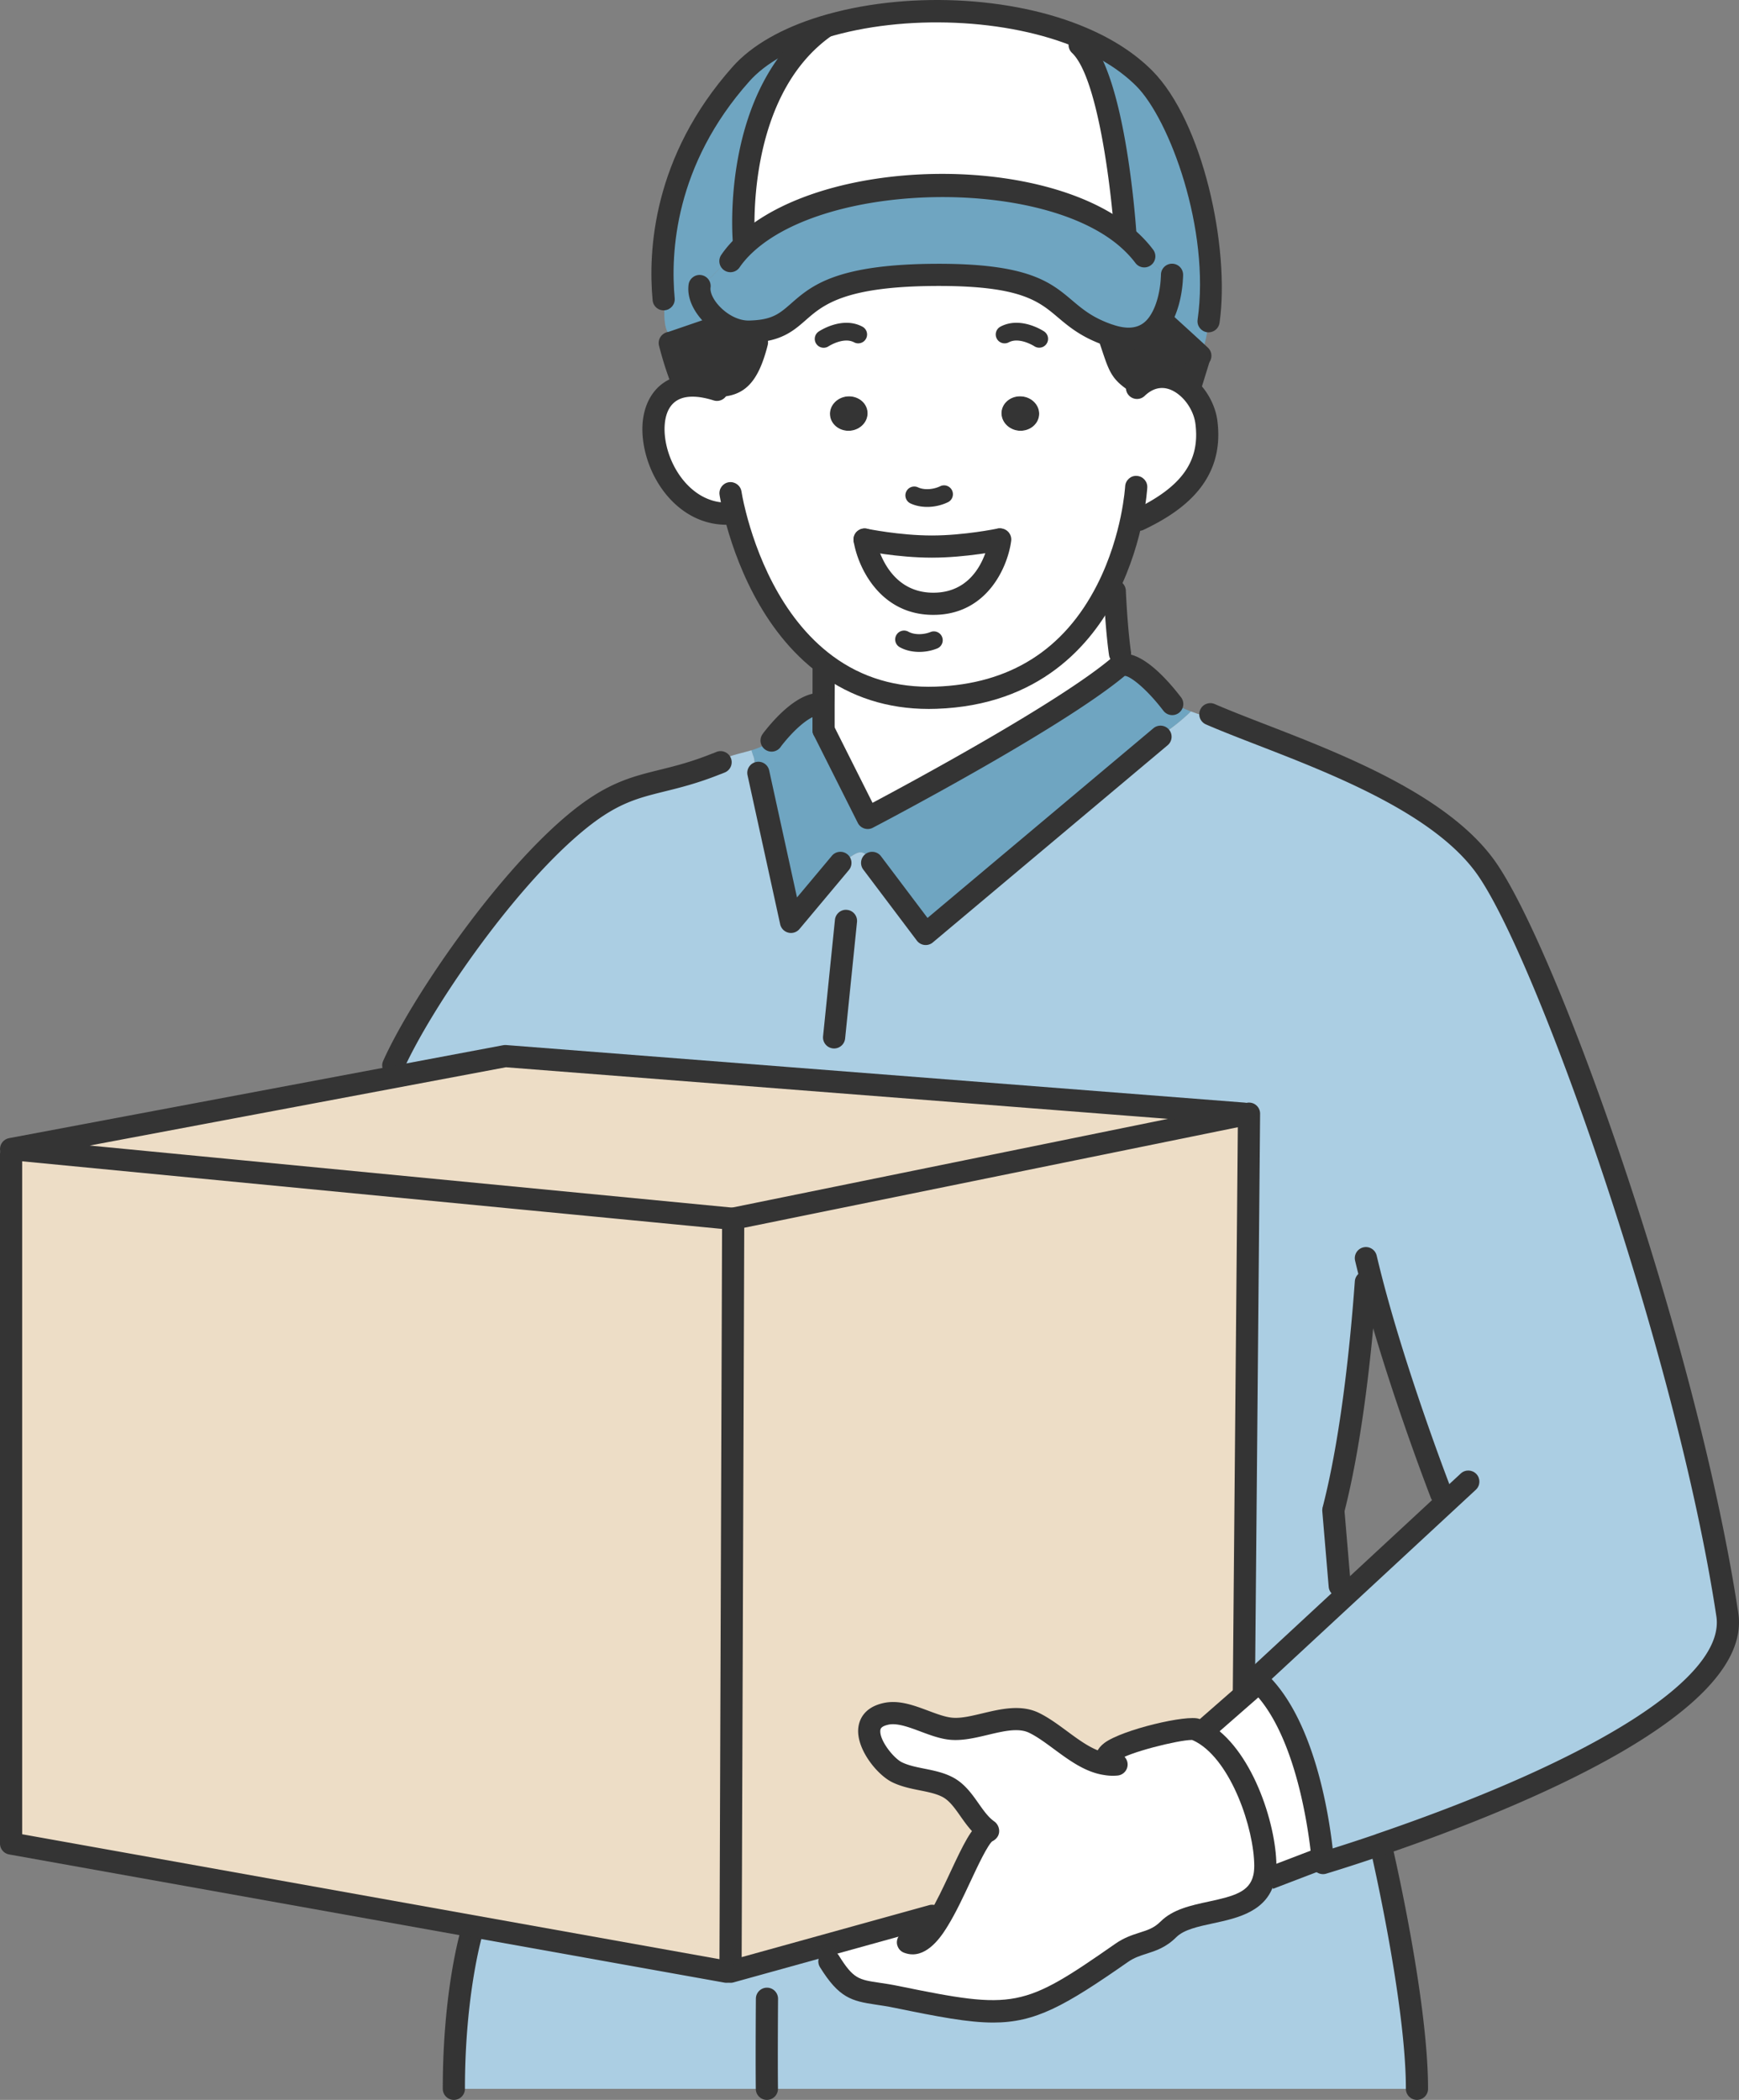<svg version="1.1" id="レイヤー_1" xmlns="http://www.w3.org/2000/svg" x="0" y="0" width="5802.01" height="7003.831" style="enable-background:new 0 0 5802.01 7003.831" xml:space="preserve"><rect width="100%" height="100%" fill="#808080" stroke="none"/><style>.st0{fill:#6fa5c1}.st1{fill:#343434}.st2{fill:#fff}.st3{fill:#abcee3}.st4{fill:#edddc6}</style><g id="XMLID_00000071555929857641671050000011029925329937569689_"><path class="st0" d="M2439.682 867.072c13.61-19.231 29.882-37.279 48.225-54.143 259.47-239.056 967.466-268.346 1263.326-26.628 25.444 21.006 47.93 43.787 66.569 68.64l7.988 4.142c24.556 24.556 55.326 50.296 84.024 69.527-1.183 26.332-7.988 89.942-37.87 138.759-28.698 47.634-79.883 81.362-169.824 50.888-.592 0-.888 0-1.479-.296-209.766-71.598-128.7-201.481-569.237-201.185-520.124.296-410.359 172.783-608.882 188.168-7.988.592-16.864 1.183-26.036 1.183-34.024.296-69.527-14.793-98.818-37.279-40.237-31.065-68.64-76.332-63.61-114.794l4.438-3.846c37.574-18.935 61.539-64.794 100.001-84.025l1.185.889z"/><path class="st1" d="m3971.651 1288.082-6.805 6.805c-44.083-40.237-105.623-55.03-161.244-10.059l-10.059-8.284c-59.172-37.574-58.284-51.776-92.9-153.552l1.479-4.734c89.942 30.474 141.126-3.255 169.824-50.888l7.101 4.142s89.646 81.362 120.416 110.06c2.071 2.071 3.846 3.55 5.325 5.03l-2.663 2.959-30.474 98.521z"/><path class="st0" d="M2217.195 998.138h-2.958c-18.935-201.777 25.444-490.538 258.583-751.783 60.947-68.344 157.99-120.711 273.967-156.215l.887 2.959c-307.991 223.079-265.683 713.025-265.683 713.025l5.917 6.805c-18.343 16.864-34.616 34.912-48.225 54.143l-1.183-.888c-38.462 19.231-62.427 65.089-100.001 84.025l-4.438 3.846c-5.03 38.462 23.373 83.729 63.61 114.794l-21.598 27.219-135.504 46.45-5.917 1.479c-3.254-13.018-6.213-25.74-8.58-38.462v-.296c-13.611-27.81-8.877-76.036-8.877-107.101z"/><path class="st2" d="M3108.92 1822.999c112.723 0 225.742-23.669 225.742-23.669h2.367s-27.811 214.499-222.783 214.499c-194.972.296-229.588-214.203-229.588-214.203s111.835 23.373 224.262 23.373z"/><path class="st0" d="M2895.012 2728.037s623.083-325.743 834.92-502.964c4.734-4.142 10.355-6.213 16.272-7.101 53.551-8.58 143.197 102.368 161.244 125.741 18.344 9.172 41.717 19.823 65.385 28.994l-.592 1.183c-23.965 23.669-73.374 64.498-102.664 79.291l2.367 4.142-783.44 657.699-165.682-219.825 2.071-1.479c-54.734-82.25-58.581-47.634-121.007-16.272v.592l-164.794 196.748-108.877-497.046-6.213-1.184c-8.876-17.16-3.254-41.125-11.834-58.285l-5.03-15.976c26.036-7.692 51.184-18.344 70.415-37.574l.296.296c18.048-23.077 97.042-121.007 161.836-116.865h7.988v86.687l147.339 293.198z"/><path class="st1" d="M3398.864 1436.604c-34.32-3.255-60.06-31.361-57.397-63.018 2.958-31.657 33.432-54.734 68.048-51.48 34.616 2.959 60.356 31.361 57.397 62.723-2.959 31.656-33.433 54.734-68.048 51.775zM2894.421 1373.586c2.959 31.657-22.781 59.764-57.101 63.018-34.616 3.255-65.089-19.823-68.048-51.48-2.958-31.657 22.781-59.764 57.397-63.018 34.615-2.959 65.089 20.118 67.752 51.48z"/><path class="st2" d="m3754.785 782.159-3.551 4.142c-295.861-241.718-1003.856-212.428-1263.326 26.628l-5.917-6.805s-42.308-489.946 265.683-713.025l-.887-2.959c258.287-78.699 610.361-72.19 865.098 37.278l-9.763 22.19c117.751 111.836 152.663 632.551 152.663 632.551zM2752.703 6489.022l357.104-99.113 21.894 12.426c62.131-101.48 118.64-268.05 162.132-294.973l1.775-2.367c-54.143-38.166-75.74-113.906-134.025-144.38-50.296-26.332-114.794-23.669-168.345-49.409-55.918-27.219-156.806-168.937-37.278-194.973 67.752-14.793 148.818 43.492 217.754 49.705 85.208 7.692 194.972-58.876 276.038-19.823 77.515 37.575 152.073 124.262 239.647 137.576l3.846-20.415c-4.142-46.45 270.713-105.031 294.086-95.859 7.988 3.254 15.977 6.805 23.669 11.243 130.77 73.965 209.765 311.837 210.653 443.792 0 14.497-1.184 27.515-3.846 39.35-30.77 139.351-238.464 92.604-319.234 173.079-50.592 50.592-99.409 38.758-156.51 78.699-323.376 225.446-361.246 226.63-750.895 146.747-121.599-24.852-152.073-2.663-223.967-118.64l-14.498-52.665z"/><path class="st0" d="M4031.71 1071.511c-2.663 35.799-10.651 79.291-23.669 105.327l-8.58 4.734c-30.77-28.698-120.416-110.06-120.416-110.06l-7.101-4.142c29.882-48.817 36.687-112.427 37.87-138.759-28.698-19.231-59.468-44.971-84.024-69.527l-7.988-4.142c-18.639-24.852-41.125-47.634-66.569-68.64l3.551-4.142s-34.912-520.715-152.664-632.551l9.763-22.19c80.178 34.32 150.593 78.699 205.623 133.729 124.262 124.557 258.583 502.372 214.795 810.363h-.591z"/><path class="st3" d="M2558.618 6966.838H1514.229c0-329.885 61.243-528.704 61.243-528.704l2.367-13.314 845.867 151.481h13.61l315.388-87.279 14.497 52.663c71.894 115.978 102.368 93.788 223.967 118.64 389.649 79.883 427.519 78.699 750.895-146.747 57.101-39.941 105.918-28.106 156.51-78.699 80.77-80.474 288.465-33.728 319.234-173.079l15.977 3.55 178.7-68.344c1.184 10.947 1.479 16.864 1.479 16.864s75.444-22.485 190.831-61.835l4.438 12.426s118.345 506.218 118.345 802.375H2558.618z"/><path class="st2" d="M2769.271 1385.124c2.959 31.657 33.432 54.734 68.048 51.48 34.32-3.255 60.06-31.361 57.101-63.018-2.663-31.361-33.136-54.438-67.752-51.48-34.615 3.254-60.355 31.361-57.397 63.018zm1034.331-100.297c55.622-44.971 117.161-30.178 161.244 10.059 31.657 28.698 54.438 70.711 60.06 112.427 21.894 165.978-84.025 258.878-225.15 326.335l-24.556-2.663c-13.314 64.202-37.87 150.297-81.954 236.689-88.167 173.079-255.032 348.82-570.42 359.471-152.368 5.326-272.192-39.645-365.684-108.581-190.831-140.238-273.376-380.477-304.145-500.597l-29.29-4.734c-231.659 0-334.323-386.394-144.676-424.265 28.994-5.621 64.794-3.55 107.989 9.763l3.255-11.834c61.835 0 102.959-18.047 135.208-144.676l-2.959-37.278c198.523-15.385 88.758-187.872 608.882-188.168 440.537-.296 359.471 129.587 569.237 201.185.592.296.887.296 1.479.296l-1.479 4.734c34.616 101.776 33.728 115.978 92.9 153.552l10.059 8.285zm-336.69 100.001c2.958-31.361-22.781-59.764-57.397-62.723-34.616-3.255-65.089 19.823-68.048 51.48-2.663 31.657 23.077 59.764 57.397 63.018 34.615 2.96 65.089-20.118 68.048-51.775zm-129.883 414.502h-2.367s-113.019 23.669-225.742 23.669c-112.427 0-224.263-23.373-224.263-23.373s34.616 214.499 229.588 214.203c194.973 0 222.784-214.499 222.784-214.499z"/><path class="st1" d="M2387.019 1298.733c-43.196-13.314-78.995-15.385-107.989-9.763l-1.775-12.13c-17.752-45.267-31.657-89.646-42.604-132.842l5.917-1.479 135.504-46.45 21.598-27.219c29.29 22.485 64.793 37.574 98.818 37.279 9.172 0 18.047-.592 26.036-1.183l2.959 37.278c-32.249 126.629-73.374 144.676-135.208 144.676l-3.256 11.833z"/><path class="st2" d="M4221.653 6222.452c-.888-131.954-79.883-369.826-210.653-443.792l2.367-4.734 142.013-124.262 46.154-40.237 14.201 15.977c149.41 161.244 189.351 493.2 196.748 571.603l-178.7 68.344-15.977-3.55c2.664-11.834 3.847-24.852 3.847-39.349z"/><path class="st4" d="m2446.191 4065.329-8.876 2510.972h-13.609l-845.867-151.481L36.995 6148.782V3850.238l1.775-17.456z"/><path class="st3" d="m4829.943 5005.575-21.598-23.077s-145.268-373.376-232.547-710.954l-18.639 4.734c-16.272 223.079-47.634 521.011-106.806 753.854l-1.775 7.692 21.302 251.482 24.853 26.923 335.21-310.654zm-857.701-2631.683.592-1.183c29.29 11.243 59.468 19.823 83.137 19.823l.888-2.367c243.198 102.959 709.771 243.789 896.163 496.75 203.848 276.926 674.268 1602.383 810.067 2498.546 47.634 314.796-775.156 635.213-1158.295 766.28v.296c-115.386 39.35-190.831 61.835-190.831 61.835s-.296-5.917-1.479-16.864c-7.396-78.403-47.337-410.359-196.748-571.603l-14.201-15.977-46.154 40.237-5.326-5.917 17.16-1929.31-16.568 3.254-.592-3.254-2464.226-192.014-366.572 68.936-7.101-37.87c86.983-194.381 356.217-597.048 601.781-804.15 186.984-157.694 268.642-118.344 475.745-201.481 26.923-26.036 73.669-32.249 117.457-45.562l5.03 15.976c8.58 17.16 2.958 41.125 11.834 58.285l6.213 1.184 108.877 497.046 164.794-196.748v-.592c62.427-31.361 66.273-65.977 121.007 16.272l-2.071 1.479 165.682 219.825 783.44-657.699-2.367-4.142c29.291-14.794 78.7-55.622 102.664-79.291z"/><path class="st4" d="M2446.191 4065.329v-.592l1704.455-347.045 16.568-3.254-17.16 1929.31 5.326 5.917-142.013 124.262-2.367 4.734c-7.692-4.438-15.681-7.988-23.669-11.243-23.373-9.172-298.228 49.409-294.086 95.859l-3.846 20.415c-87.575-13.314-162.132-100.001-239.647-137.576-81.066-39.054-190.83 27.515-276.038 19.823-68.936-6.213-150.002-64.498-217.754-49.705-119.528 26.036-18.639 167.753 37.278 194.973 53.551 25.74 118.049 23.077 168.345 49.409 58.285 30.474 79.883 106.214 134.025 144.38l-1.775 2.367c-43.491 26.923-100.001 193.493-162.132 294.973l-21.894-12.426-357.104 99.113-315.388 87.279 8.876-2510.973z"/><path class="st4" d="m4150.055 3714.438.591 3.254-1704.455 347.045v.592L38.77 3832.782l-1.775-.296 1282.262-241.126 366.572-68.936z"/><path class="st2" d="m2895.012 2728.037-147.339-293.198v-86.687c.296-34.024.296-75.149.296-117.457l9.172-12.13c93.492 68.936 213.316 113.906 365.684 108.581 315.388-10.651 482.253-186.392 570.42-359.471l26.036 3.846c6.509 137.575 17.456 207.99 17.456 207.99l9.468 38.462c-5.917.888-11.539 2.959-16.272 7.101-211.837 177.22-834.921 502.963-834.921 502.963z"/><path class="st1" d="M2895.02 2765.015c-3.814 0-7.628-.578-11.355-1.792a37.017 37.017 0 0 1-21.698-18.578l-147.353-293.203c-9.159-18.26-1.791-40.479 16.44-49.667 18.347-9.072 40.508-1.792 49.667 16.44l130.393 259.485c131.491-69.92 616.541-331.63 795.098-481.005 9.072-7.946 20.86-13.262 34.469-15.313 67.724-10.633 152.12 82.835 196.037 139.696l3.121 3.9c12.771 15.92 10.257 39.208-5.663 52.007-15.92 12.828-39.207 10.257-52.007-5.663l-3.64-4.594c-56.861-73.561-109.301-112.306-125.481-112.306-.202 0-.405 0-.607.029-214.615 178.499-814.773 493.025-840.286 506.344a36.823 36.823 0 0 1-17.135 4.22zm859.211-512.065c-.087.087-.202.144-.289.231.087-.057.202-.144.289-.231zM2639.089 3111.756a36.6 36.6 0 0 1-8.812-1.069 36.933 36.933 0 0 1-27.304-27.997l-108.868-497.041c-4.392-19.965 8.263-39.67 28.199-44.032 20.022-4.594 39.669 8.263 44.032 28.199l92.774 423.48 116.438-139.003c13.117-15.66 36.405-17.711 52.094-4.594 15.66 13.117 17.711 36.434 4.594 52.094l-164.804 196.73a36.948 36.948 0 0 1-28.343 13.233zM3088.515 3152.003c-1.387 0-2.774-.087-4.189-.231a36.92 36.92 0 0 1-25.339-14.504l-178.644-236.891c-12.337-16.295-9.13-39.467 7.137-51.804 16.295-12.308 39.525-9.101 51.804 7.136l155.298 205.918 753.579-632.605c15.689-13.204 38.976-11.095 52.094 4.536 13.146 15.631 11.095 38.976-4.536 52.094l-783.425 657.684a36.91 36.91 0 0 1-23.779 8.667z"/><path class="st1" d="M3736.693 2216.488c-17.913 0-33.66-13.031-36.491-31.291-.462-2.976-11.326-73.965-17.885-211.928-.953-20.398 14.793-37.734 35.191-38.716 20.832-1.127 37.734 14.822 38.716 35.191 6.327 133.484 16.96 203.405 17.076 204.098 3.12 20.167-10.719 39.063-30.886 42.212a38.421 38.421 0 0 1-5.721.434zM2747.668 2471.812c-20.427 0-36.983-16.556-36.983-36.983v-86.678c.289-34.267.289-75.266.289-117.449 0-20.427 16.555-36.983 36.982-36.983s36.983 16.555 36.983 36.983c0 42.414 0 83.644-.289 117.766v86.36c0 20.429-16.555 36.984-36.982 36.984zM1514.239 7003.831c-20.427 0-36.983-16.555-36.983-36.982 0-331.659 60.299-531.25 62.87-539.6 6.01-19.502 26.61-30.482 46.199-24.443 19.503 5.981 30.453 26.668 24.501 46.199-.607 1.936-59.606 198.319-59.606 517.844.002 20.426-16.553 36.982-36.981 36.982zM4727.567 7003.831c-20.427 0-36.983-16.555-36.983-36.982 0-288.464-116.206-788.943-117.362-793.971-4.652-19.878 7.686-39.756 27.592-44.408 19.994-4.652 39.756 7.686 44.408 27.592 4.883 20.832 119.327 513.77 119.327 810.787.001 20.426-16.555 36.982-36.982 36.982zM2558.623 7003.831c-20.254 0-36.781-16.295-36.983-36.607-1.185-112.652.289-299.097.289-300.975.173-20.34 16.7-36.693 36.983-36.693h.289c20.427.173 36.867 16.844 36.694 37.271-.029 1.878-1.445 187.658-.289 299.646.202 20.427-16.18 37.156-36.607 37.358h-.376zM2782.946 3496.982c-1.271 0-2.542-.058-3.814-.202-20.312-2.051-35.104-20.225-33.024-40.536l39.641-388.462c2.051-20.341 20.6-35.451 40.536-33.024 20.312 2.051 35.105 20.225 33.024 40.536l-39.641 388.462c-1.936 19.04-18 33.226-36.722 33.226zM4450.371 5067.125c-3.005 0-6.068-.375-9.13-1.126-19.792-5.056-31.782-25.166-26.754-44.957 59.432-233.857 90.347-535.555 105.776-747.454 1.474-20.34 19.069-35.422 39.583-34.209 20.369 1.502 35.683 19.214 34.209 39.583-15.689 214.875-47.124 521.195-107.856 760.282-4.277 16.758-19.33 27.881-35.828 27.881z"/><path class="st1" d="M4469.845 5326.293c-19.041 0-35.191-14.562-36.81-33.862l-21.294-251.482c-1.733-20.34 13.377-38.254 33.718-39.958 20.947-2.022 38.254 13.377 39.958 33.718l21.294 251.482c1.734 20.34-13.377 38.254-33.718 39.958a29.159 29.159 0 0 1-3.148.144zM2436.985 907.909a36.748 36.748 0 0 1-22.276-7.483c-16.209-12.25-19.474-35.278-7.396-51.544.433-.607 2.369-3.438 2.514-3.641 14.302-20.254 32.273-40.421 53.047-59.519 283.755-261.45 1007.141-276.965 1311.756-28.055 28.662 23.634 53.076 48.857 72.752 75.092 12.25 16.353 8.957 39.525-7.397 51.776-16.353 12.279-39.554 8.928-51.776-7.397-16.151-21.554-36.52-42.501-60.53-62.321-270.436-220.971-963.022-206.525-1214.735 25.31-16.931 15.602-31.435 31.84-43.079 48.309l-3.352 4.796c-7.281 9.621-18.347 14.677-29.528 14.677zM1312.135 3590.479c-5.027 0-10.17-1.04-15.082-3.236-18.636-8.321-26.986-30.193-18.636-48.858 90.434-202.133 366.879-610.878 611.687-817.316 128.428-108.319 212.65-129.15 310.163-153.305 52.036-12.886 105.892-26.234 175.639-54.231a32.18 32.18 0 0 1 2.802-.982c2.774-.867 5.519-2.08 8.408-3.294l3.005-1.242c18.751-7.685 40.479 1.242 48.28 20.138 7.772 18.896-1.242 40.508-20.138 48.28l-2.687 1.098c-4.565 1.907-8.957 3.698-13.319 5.143-73.965 29.586-132.531 44.09-184.22 56.89-95.779 23.721-165.006 40.854-280.259 138.049-236.776 199.677-504.293 595.276-591.866 790.995-6.127 13.723-19.62 21.871-33.777 21.871z"/><path class="st1" d="M4032.352 1108.482c-1.733 0-3.496-.115-5.258-.376-20.225-2.86-34.296-21.583-31.406-41.808 42.964-302.131-94.537-668.952-204.358-779.033-49.695-49.667-114.964-92.023-193.985-125.828-233.944-100.547-579.24-115.253-839.794-35.942C2642.932 160.6 2554 210.902 2500.404 270.97c-249.777 279.883-263.444 573.577-249.373 723.704 1.907 20.34-13.031 38.37-33.342 40.276-20.947 1.907-38.37-13.059-40.276-33.342-15.227-162.146-.636-479.069 267.806-779.871 62.582-70.151 163.128-127.908 290.718-166.971 280.259-85.349 638.124-69.805 890.53 38.687 87.689 37.503 160.788 85.147 217.186 141.545 170.062 170.438 260.698 592.415 225.247 841.701-2.628 18.464-18.433 31.783-36.548 31.783z"/><path class="st1" d="M3765.903 1166.932c-21.669 0-46.113-3.843-73.618-12.973a34.54 34.54 0 0 1-3.583-1.04v.029c-79.484-27.13-121.927-62.957-159.343-94.566-63.651-53.798-123.805-104.62-396.494-104.62h-1.445c-313.225.173-385.139 63.188-442.925 113.808-37.936 33.227-77.172 67.58-163.099 74.254-9.448.693-19.734 1.098-30.308 1.271-39.496 0-82.142-15.92-119.933-44.899-42.732-33.024-85.551-89.423-77.75-148.942 2.629-20.283 21.583-34.527 41.461-31.869 20.254 2.629 34.527 21.207 31.869 41.461-2.918 22.363 17.913 56.312 49.522 80.726 24.761 18.983 51.689 29.297 75.872 29.557 8.61 0 16.555-.549 23.75-1.069 61.195-4.738 84.54-25.194 119.876-56.138 67.118-58.768 150.617-131.924 491.609-132.126h1.445c299.848 0 373.264 62.061 444.283 122.072 35.191 29.731 68.476 57.843 133.34 80.351 1.185.26 2.369.607 3.554 1.011 78.241 26.466 109.59-7.252 126.261-34.931 21.669-35.394 31.031-85.869 32.62-121.349.491-6.588.549-9.939.549-10.459.058-20.398 16.584-36.954 36.983-36.954h.058c20.398.029 36.925 16.556 36.925 36.954 0 .347.029 5.836-.694 14.995-.896 20.456-6.905 95.866-43.195 155.183-19.996 33.197-61.804 80.263-137.59 80.263zM4414.024 6250.858c-7.57 0-15.053-2.34-21.38-6.79a37.042 37.042 0 0 1-15.602-28.344c-.029-.549-.347-5.692-1.329-14.735-6.154-65.21-43.859-395.858-187.109-550.463-13.868-14.995-13.001-38.369 1.994-52.267 14.909-13.869 38.37-13.002 52.267 1.994 142.672 153.969 189.651 443.531 203.491 564.91 32.504-10.228 81.824-26.09 142.209-46.662a35.03 35.03 0 0 1 4.276-1.763c740.317-253.244 1164.115-524.546 1133.662-725.726-134.235-886.023-605.735-2213.815-803.274-2482.17-146.312-198.579-483.085-329.001-728.991-424.231-55.185-21.381-107.336-41.576-151.802-60.386a735.94 735.94 0 0 1-19.358-8.292c-18.636-8.379-26.957-30.251-18.607-48.886 8.35-18.636 30.251-26.928 48.886-18.607 5.547 2.514 11.384 4.999 17.48 7.483 43.859 18.578 95.462 38.543 150.126 59.721 254.371 98.495 602.73 233.424 761.813 449.339 206.438 280.375 678.602 1602.474 816.882 2514.934 50.187 331.659-714.747 646.329-1178.561 805.325-1.416.694-2.86 1.3-4.363 1.792-114.762 39.149-191.443 62.062-192.194 62.292-3.466 1.012-7.02 1.532-10.516 1.532zm190.778-98.812h.289-.289z"/><path class="st1" d="M4808.351 5019.481c-14.793 0-28.777-8.957-34.469-23.576-1.445-3.756-147.064-379.303-233.886-715.123-6.559-25.339-12.829-50.736-18.809-75.814-4.739-19.878 7.541-39.814 27.39-44.553 19.965-4.796 39.814 7.541 44.552 27.391 5.865 24.616 12.02 49.551 18.462 74.485 85.725 331.485 229.784 703.074 231.229 706.801 7.396 19.041-2.022 40.479-21.063 47.875a36.941 36.941 0 0 1-13.406 2.514z"/><path class="st1" d="M4185.858 5639.316c-9.939 0-19.849-3.987-27.13-11.846-13.868-14.995-12.973-38.398 1.994-52.267l713.014-660.66c14.938-13.869 38.312-13.031 52.267 1.994 13.869 14.966 13.002 38.37-1.993 52.267l-713.014 660.66c-7.108 6.587-16.152 9.852-25.138 9.852zM3098.627 2364.562c-136.604 0-258.763-39.034-363.441-116.235-197.741-145.33-284.131-388.924-318.022-521.166-11.875-46.315-16.267-75.612-16.44-76.826-3.005-20.196 10.95-38.976 31.117-42.01 20.225-2.745 39.005 10.95 42.039 31.117.029.289 4.103 27.101 14.938 69.343 31.435 122.707 110.948 348.214 290.227 479.994 97.397 71.827 212.534 105.863 342.494 101.413 247.09-8.35 428.334-122.505 538.733-339.316 43.917-86.042 67.06-171.16 78.733-227.414 12.51-60.27 14.908-100.922 14.938-101.327 1.185-20.369 18.925-36.549 38.976-34.845 20.398 1.127 36 18.549 34.874 38.918-.087 1.849-2.658 46.113-16.382 112.277-12.597 60.703-37.589 152.669-85.233 245.992-84.916 166.74-258.329 368.006-602.094 379.621-8.526.32-17.049.464-25.457.464z"/><path class="st1" d="M3108.913 1859.981c-114.935 0-227.096-23.172-231.835-24.154-19.994-4.189-32.793-23.779-28.633-43.744 4.189-19.994 23.692-32.678 43.772-28.661 1.069.231 109.648 22.594 216.695 22.594 107.654 0 217.071-22.652 218.169-22.883 19.849-4.045 39.554 8.61 43.772 28.633 4.189 19.994-8.639 39.583-28.633 43.772-4.766.982-118.054 24.443-233.307 24.443z"/><path class="st1" d="M3113.825 2050.817c-178.846 0-252.002-160.412-265.697-245.299-3.236-20.167 10.459-39.15 30.626-42.414 19.936-3.236 39.149 10.43 42.414 30.626 1.214 7.396 32.504 183.122 192.714 183.122h.318c160.672 0 185.173-174.83 186.156-182.255 2.6-20.283 21.438-34.844 41.403-31.926 20.282 2.6 34.555 21.149 31.926 41.403-11.037 85.349-79.513 246.743-259.427 246.743h-.433zM3793.525 1313.534c-6.79 0-13.666-1.849-19.792-5.779-63.939-40.594-72.55-66.453-98.148-143.221l-9.968-29.644c-6.559-19.329 3.785-40.334 23.114-46.922 19.214-6.53 40.363 3.756 46.922 23.114l10.083 30.048c24.443 73.301 25.917 77.692 67.638 104.216 17.249 10.95 22.334 33.804 11.384 51.025-7.021 11.095-19.012 17.163-31.233 17.163zM4004.788 1223.591c-9.477 0-18.925-3.612-26.148-10.835l-5.316-5.027c-29.76-27.737-119.096-108.81-119.125-108.839l49.695-54.781s89.943 81.622 120.8 110.428l6.241 5.923c14.446 14.446 14.446 37.849 0 52.296-7.222 7.223-16.67 10.835-26.147 10.835zM2240.572 1179.5c-15.371 0-29.73-9.65-34.989-24.992-6.616-19.329 3.669-40.363 22.999-46.979l135.507-46.459c19.214-6.588 40.363 3.669 46.979 22.999s-3.669 40.363-22.999 46.979l-135.507 46.459a36.872 36.872 0 0 1-11.99 1.993zM2481.942 843.103c-18.982 0-35.133-14.533-36.78-33.804-1.82-20.86-40.45-513.452 280.808-746.153 16.556-11.962 39.641-8.292 51.66 8.263 11.962 16.556 8.263 39.67-8.263 51.66-287.107 207.941-250.904 675.193-250.529 679.902 1.734 20.34-13.348 38.254-33.689 39.987a39.543 39.543 0 0 1-3.207.145zM3754.751 819.151c-19.3 0-35.567-14.966-36.867-34.498-9.477-140.852-53.278-524.691-141.227-608.22-14.822-14.042-15.429-37.474-1.358-52.267 14.042-14.822 37.474-15.4 52.267-1.358 124.643 118.344 160.441 602.123 164.111 656.875 1.358 20.398-14.042 38.023-34.411 39.381-.839.058-1.706.087-2.515.087zM2390.265 1323.877c-20.427 0-36.983-16.555-36.983-36.983s16.555-36.983 36.983-36.983c38.889 0 69.631 0 99.391-116.813 5.027-19.82 25.223-31.724 44.957-26.697 19.792 5.027 31.753 25.166 26.697 44.957-32.013 125.771-78.386 172.519-171.045 172.519z"/><path class="st1" d="M3971.648 1325.062c-3.612 0-7.281-.52-10.921-1.647-19.531-6.039-30.453-26.755-24.414-46.257l30.482-98.524c6.039-19.531 26.697-30.424 46.257-24.414 19.531 6.039 30.453 26.755 24.414 46.257l-30.482 98.524c-4.912 15.891-19.532 26.061-35.336 26.061zM2277.266 1313.823c-14.764 0-28.719-8.899-34.44-23.461-17.307-44.119-32.129-90.318-44.032-137.269-4.998-19.82 6.963-39.93 26.755-44.957 19.907-5.056 39.93 6.963 44.957 26.755 11.153 43.975 24.992 87.198 41.201 128.428 7.454 19.011-1.907 40.479-20.918 47.962a37.145 37.145 0 0 1-13.523 2.542z"/><path class="st1" d="M2423.694 1750.218c-156.714 0-264.917-147.295-278.988-289.707-10.748-108.665 39.149-190.229 127.07-207.796 37.041-7.223 78.993-3.756 124.932 10.315 2.253.578 4.738 1.329 7.223 2.167 19.329 6.53 29.702 27.535 23.143 46.893-6.53 19.329-27.563 29.673-46.893 23.143l-1.502-.491c-37.243-11.326-67.58-14.36-92.601-9.448-71.163 14.186-71.105 94.19-67.753 127.937 10.604 107.25 92.139 223.023 205.369 223.023 20.427 0 36.983 16.556 36.983 36.983s-16.556 36.981-36.983 36.981zM3799.794 1770.645c-13.811 0-27.043-7.743-33.4-21.034-8.812-18.434-1.011-40.508 17.422-49.32 159.834-76.421 220.971-162.579 204.416-288.147-4.363-32.36-22.825-66.829-48.222-89.856-21.756-19.878-65.326-47.355-113.144-8.726-2.109 1.734-4.709 3.843-7.05 6.183-14.388 14.533-37.792 14.649-52.296.231-14.504-14.389-14.62-37.792-.231-52.296 4.132-4.189 8.639-7.974 12.828-11.413 63.622-51.458 145.821-46.979 209.674 11.326 38.225 34.642 65.066 85.089 71.77 134.813 27.477 208.345-127.157 307.88-245.848 364.626a36.83 36.83 0 0 1-15.919 3.613zM3093.571 1690.699c-19.965 0-39.294-3.872-55.821-11.615-14.793-6.963-21.121-24.588-14.186-39.381 6.992-14.793 24.559-21.121 39.381-14.186 19.647 9.275 50.071 7.743 73.965-3.756 14.764-7.194 32.417-.867 39.496 13.84 7.079 14.735.867 32.418-13.84 39.496-21.553 10.343-45.708 15.602-68.995 15.602zM3067.105 2174.304c-23.721 0-46.633-5.287-65.269-15.746-14.244-7.974-19.329-26.032-11.326-40.277 8.003-14.273 26.003-19.329 40.276-11.326 18.751 10.517 49.146 10.95 73.907 1.011 15.111-6.039 32.417 1.271 38.485 16.411 6.096 15.169-1.242 32.389-16.411 38.485-19.01 7.657-39.639 11.442-59.662 11.442zM3467.182 1159.68c-5.634 0-11.326-1.618-16.382-4.97-1.098-.664-50.071-31.609-85.118-12.973-14.446 7.628-32.36 2.167-40.016-12.279-7.657-14.446-2.167-32.331 12.279-40.016 67.233-35.654 142.556 13.926 145.764 16.093 13.551 9.101 17.162 27.477 8.061 41.057-5.692 8.494-15.053 13.088-24.588 13.088zM2748.043 1159.911c-9.563 0-18.925-4.594-24.616-13.117-9.072-13.522-5.519-31.811 7.974-40.941 3.178-2.109 78.501-52.122 145.821-16.382 14.446 7.657 19.936 25.57 12.25 39.987-7.599 14.446-25.57 19.994-39.987 12.25-35.278-18.665-84.569 12.944-85.06 13.262a29.531 29.531 0 0 1-16.382 4.941zM2574.341 2506.946c-6.992 0-14.1-1.993-20.369-6.154-16.989-11.239-21.669-34.122-10.517-51.14 0 0 1.473-2.253 4.42-6.299 40.739-52.094 118.691-137.587 194.159-132.097 20.398 1.3 35.856 18.867 34.556 39.236-1.3 20.369-19.127 35.798-39.236 34.556a39.36 39.36 0 0 0-1.849-.058c-28.864 0-80.091 40.883-128.543 102.829l-1.849 2.687c-7.109 10.69-18.84 16.44-30.772 16.44zM2437.302 6613.289a36.873 36.873 0 0 1-22.449-7.599 37.03 37.03 0 0 1-14.533-29.528l8.899-2510.976c.058-17.509 12.424-33.198 29.615-36.694l1721.252-350.353c10.95-2.08 22.218.751 30.742 7.83a36.973 36.973 0 0 1 13.377 28.777l-17.162 1929.309c-.173 20.312-16.7 36.665-36.982 36.665h-.318c-20.427-.173-36.838-16.873-36.665-37.3l16.758-1883.745-1646.767 335.271-8.61 2432.706 625.469-173.356c19.474-5.49 40.045 6.039 45.506 25.743 5.461 19.676-6.067 40.045-25.743 45.506l-672.535 186.416a37.045 37.045 0 0 1-9.854 1.328z"/><path class="st1" d="M2452.442 4102.891c-1.127 0-2.282-.058-3.467-.145l-6.212-.607-2407.54-232.557c-.78-.087-3.352-.462-4.132-.578-17.74-2.86-30.857-18.058-31.089-36.029-.231-17.971 12.482-33.516 30.135-36.838l1648.876-310.047c3.178-.607 6.443-.809 9.679-.52l2464.228 191.992c20.369 1.589 35.596 19.387 34.006 39.728-1.56 20.369-19.733 35.769-39.727 34.007l-2459.345-191.616-1388.436 261.072 2156.434 208.316c20.312 1.907 35.278 19.936 33.371 40.276-1.763 19.157-17.885 33.546-36.781 33.546z"/><path class="st1" d="M2423.723 6613.289a36.58 36.58 0 0 1-6.559-.578L30.456 6185.186c-17.625-3.149-30.453-18.491-30.453-36.405V3850.224c0-20.427 16.556-36.983 36.983-36.983s36.983 16.556 36.983 36.983v2267.613l2356.256 422.064c20.08 3.612 33.487 22.825 29.875 42.935-3.208 17.884-18.781 30.453-36.377 30.453zM3297.206 6143.753c-6.356 0-12.771-1.792-18.693-5.605-.491-.318-2.6-1.792-3.063-2.138-31.435-22.132-51.631-50.851-71.191-78.617-18.723-26.639-36.434-51.804-59.808-64.026-20.976-10.979-47.124-16.209-74.832-21.785-30.453-6.096-61.975-12.424-92.399-27.043-51.602-25.108-121.812-112.768-113.433-182.544 2.918-24.386 17.74-67.407 84.309-81.911 50.562-11.066 100.691 7.714 149.173 25.83 28.979 10.834 56.398 21.062 79.773 23.172 28.777 2.773 64.113-5.779 101.413-14.678 59.866-14.215 127.706-30.424 187.34-1.618 32.793 15.891 64.084 38.976 94.335 61.281 44.119 32.562 89.74 66.193 134.813 73.069 9.563 1.676 18.173 2.081 26.668 1.214 19.734-1.994 38.398 12.857 40.392 33.227 1.994 20.312-12.886 38.398-33.227 40.392-15.313 1.445-30.771.838-45.939-1.878-62.148-9.448-115.253-48.626-166.595-86.476-28.835-21.294-56.081-41.375-82.604-54.232-36.116-17.307-85.551-5.547-138.049 6.992-41.403 9.853-84.164 20.023-125.192 16.382-33.284-3.005-66.713-15.486-99.015-27.563-38.485-14.389-78.27-29.297-107.539-22.826-25.079 5.461-26.148 14.533-26.639 18.405-3.958 33.082 44.119 93.497 72.203 107.163 21.901 10.517 47.586 15.688 74.774 21.149 31.58 6.328 64.229 12.886 94.537 28.748 39.265 20.543 64.113 55.85 86.042 86.996 16.642 23.634 32.36 45.997 52.151 59.952 16.469 11.586 22.103 35.249 10.835 51.92-7.31 10.865-18.78 17.048-30.54 17.048z"/><path class="st1" d="M3044.973 6518.462c-9.303 0-19.011-1.733-29.066-5.634-19.04-7.425-28.43-28.864-21.034-47.904 7.454-19.04 28.864-28.314 47.904-21.034 4.623 2.196 23.894-5.634 57.323-60.732 24.328-39.785 47.991-90.405 70.845-139.35 43.628-93.352 69.92-147.179 103.407-167.895 17.249-10.719 39.612-5.259 50.418 11.846 10.864 17.134 5.576 40.017-11.47 51.025-16.671 10.806-51.978 86.331-75.323 136.344-23.75 50.793-48.28 103.32-74.716 146.515-15.545 25.628-58.769 96.819-118.288 96.819z"/><path class="st1" d="M3313.704 6745.877c-83.529 0-182.544-19.098-329.954-49.32-23.836-4.883-44.061-7.859-61.744-10.488-80.957-12.019-122.678-22.363-186.242-124.903-10.748-17.365-5.403-40.161 11.962-50.909 17.365-10.777 40.132-5.403 50.909 11.962 48.309 77.923 66.511 80.61 134.236 90.694 18.809 2.774 40.334 5.981 65.702 11.182 387.075 79.368 414.061 74.139 722.346-140.852 29.846-20.86 57.41-29.644 81.737-37.416 26.784-8.523 47.933-15.255 69.776-37.098 40.681-40.565 101.327-53.625 159.979-66.25 84.453-18.203 136.836-32.215 149.288-88.643 2.022-8.957 2.976-19.185 2.976-31.377-.838-123.892-76.017-346.076-191.876-411.605-5.143-2.976-10.257-5.345-15.342-7.483-.405-.029-.809-.029-1.213-.029-44.35 0-214.846 42.27-247.119 68.852-3.698 14.879-16.469 26.465-32.62 27.91-19.878 1.618-38.312-13.233-40.103-33.573-1.213-13.667 2.716-34.036 28.315-53.191 59.75-44.726 277.514-95.519 316.144-80.322 8.119 3.265 18.318 7.657 28.662 13.637 145.908 82.518 228.165 333.624 229.119 475.545 0 17.971-1.56 33.486-4.738 47.702-23.316 105.545-124.557 127.359-205.918 144.897-50.418 10.863-98.033 21.12-123.314 46.286-34.498 34.498-69.053 45.506-99.564 55.243-21.178 6.732-41.172 13.117-61.83 27.563-211.527 147.465-308.462 201.986-449.574 201.986z"/><path class="st1" d="m4037.726 5801.751-48.713-55.647 202.335-176.91 48.771 55.589zM4246.995 6299.918l-26.408-69.111 178.702-68.36 28.17 68.418z"/></g></svg>